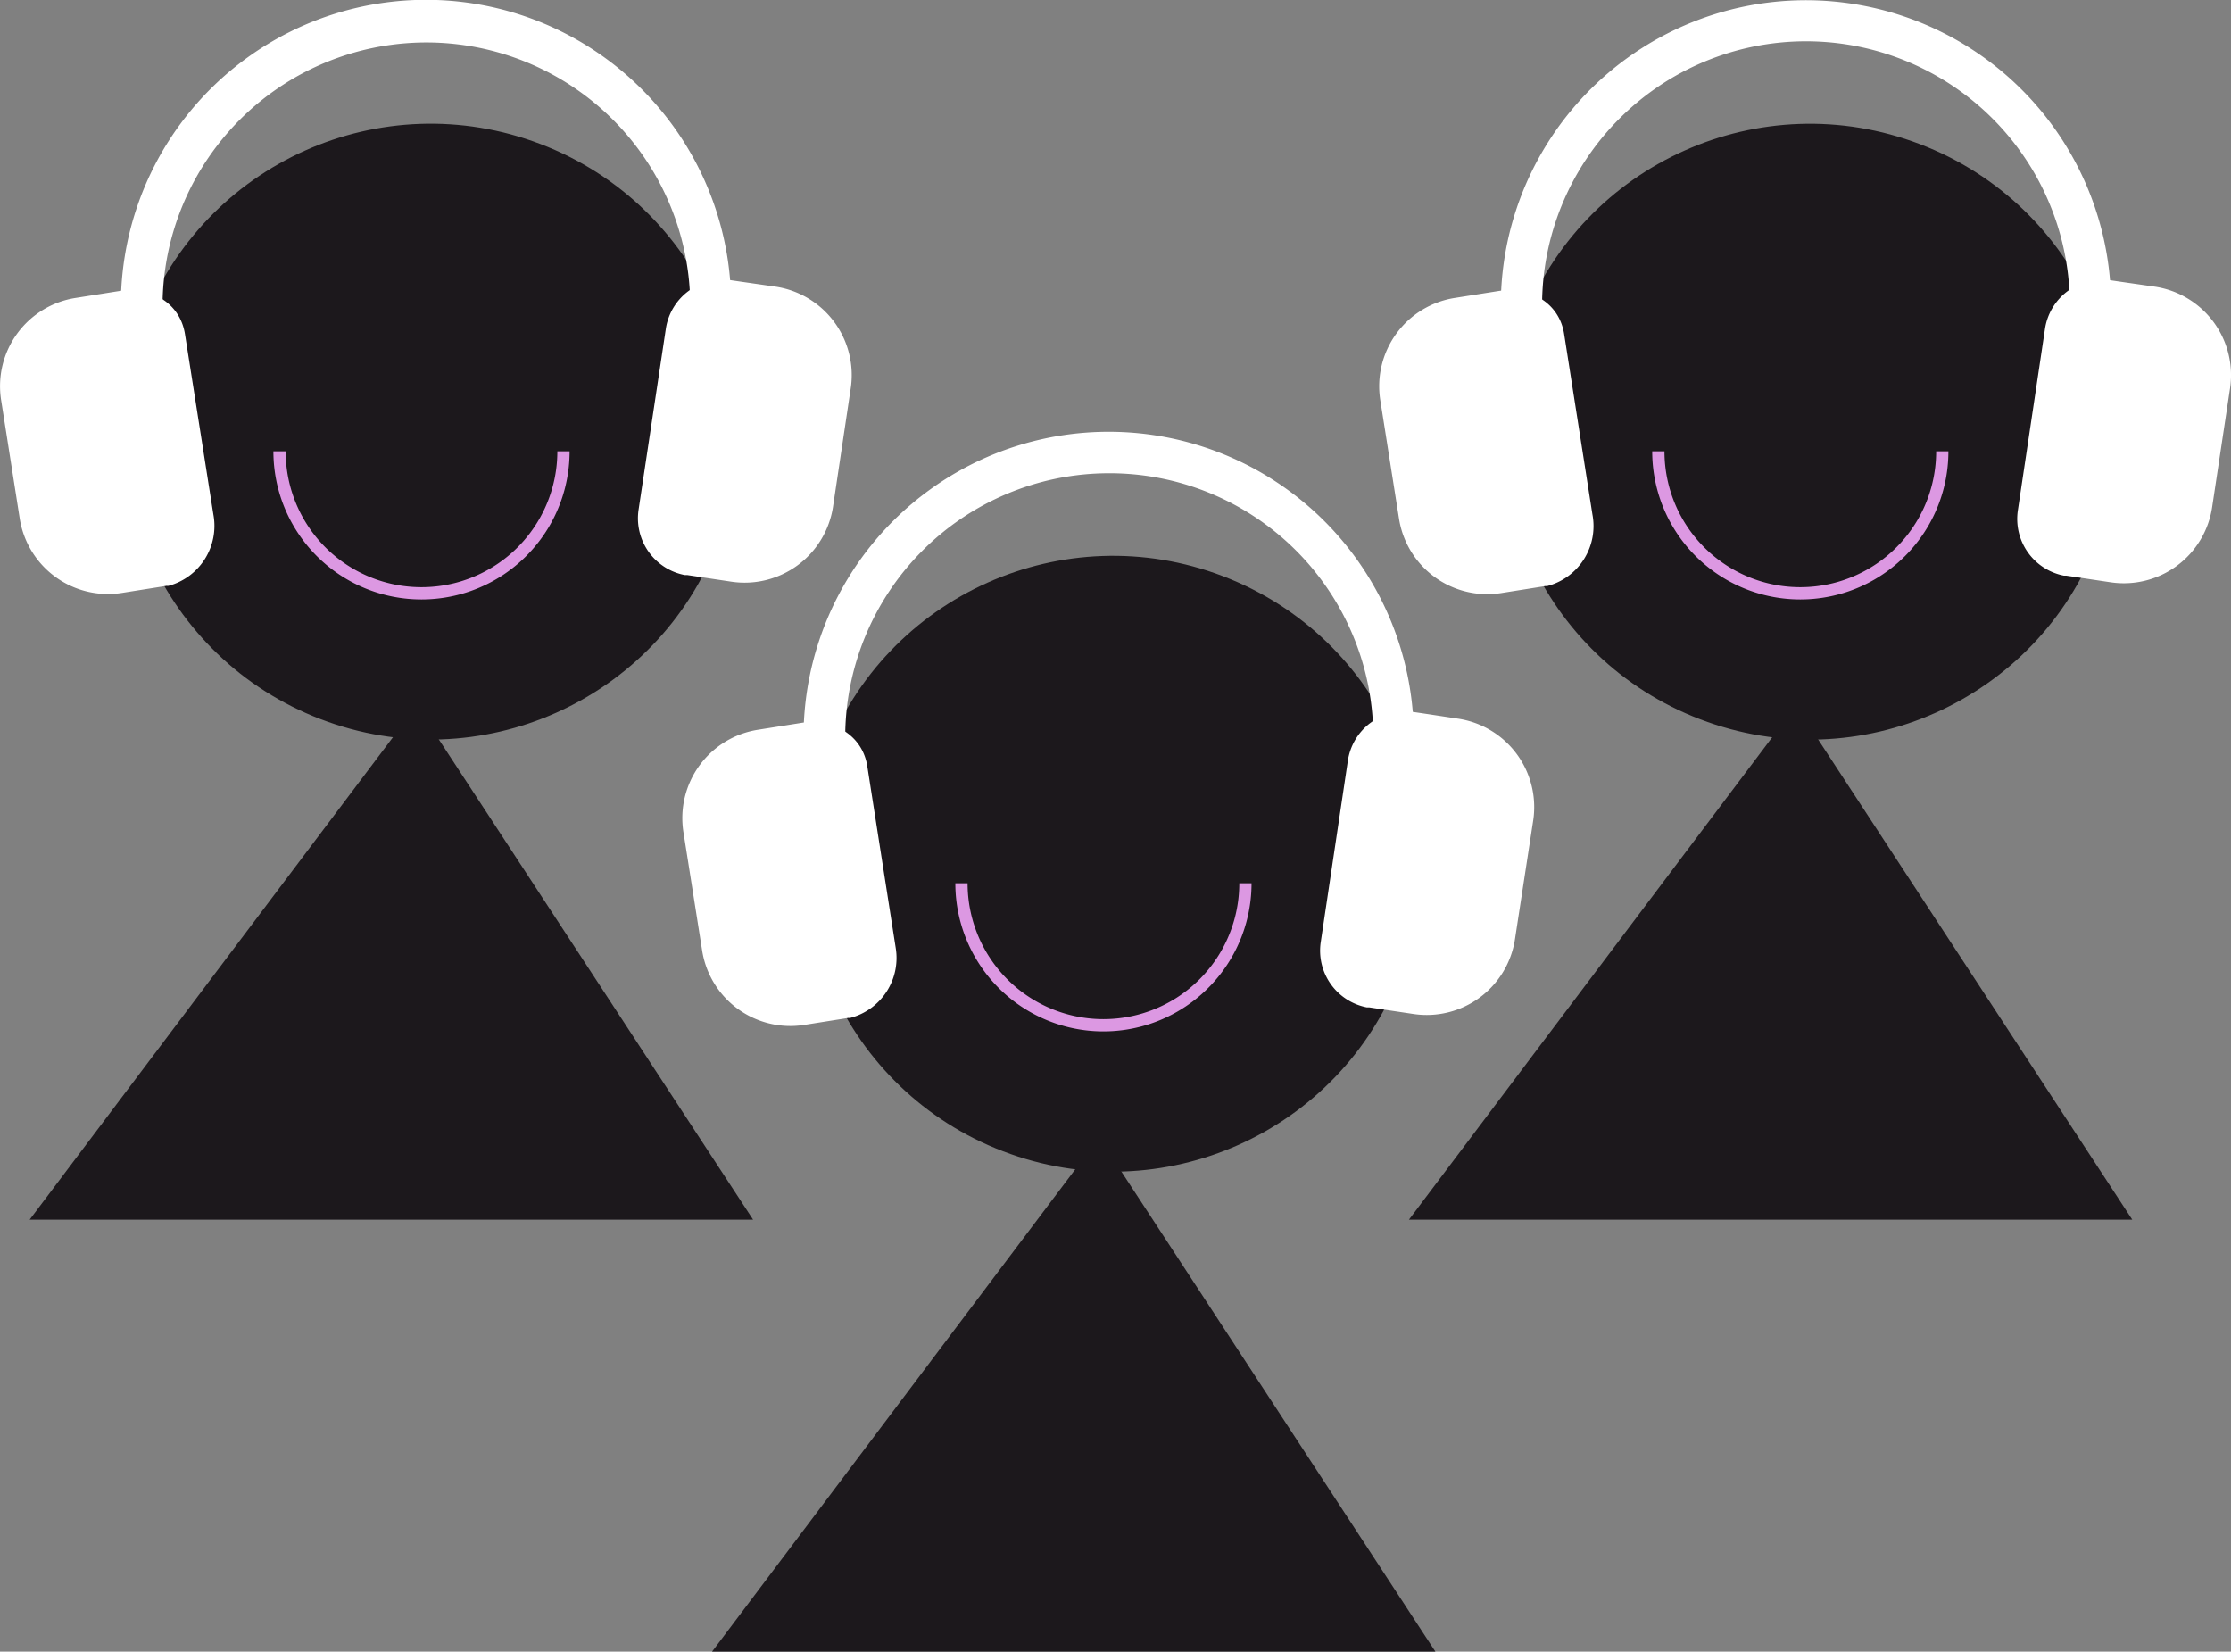 <?xml version="1.0" encoding="UTF-8"?> <svg xmlns="http://www.w3.org/2000/svg" viewBox="0 0 182.13 134.82"><rect x="0" y="0" width="182.13" height="134.82" fill="#808080" stroke="none"/> <defs> <style>.cls-1{fill:#1c181c;}.cls-2{fill:none;stroke:#dc98e2;stroke-miterlimit:10;}.cls-3{fill:#fff;}</style> </defs> <title>иконка8</title> <g id="Layer_2" data-name="Layer 2"> <g id="Layer_1-2" data-name="Layer 1"> <circle class="cls-1" cx="35.16" cy="35.24" r="25.13" transform="translate(-10.31 55.5) rotate(-69.09)"></circle> <polygon class="cls-1" points="34.02 57.6 2.42 99.56 61.48 99.56 34.02 57.6"></polygon> <path class="cls-2" d="M46,36.84a11.59,11.59,0,1,1-23.18,0"></path> <path class="cls-3" d="M58.46,32.81l-3.19-1.07a21.54,21.54,0,1,0-42-6.75,21.73,21.73,0,0,0,1,6.52l-3.21,1a24.91,24.91,0,1,1,47.35.26Z"></path> <path class="cls-3" d="M15.1,27.27c-.41-2.56-2.78-3.9-5.33-3.52v0l-3.6.57A7.29,7.29,0,0,0,.09,32.64l1.52,9.68A7.29,7.29,0,0,0,10,48.39l3.6-.57a.76.76,0,0,0,.16,0v0A5.07,5.07,0,0,0,17.42,42Z"></path> <path class="cls-3" d="M63.32,23.4,60.54,23l-.83-.12a4.71,4.71,0,0,0-5.36,4L52.13,41.61a4.72,4.72,0,0,0,3.77,5.33l.2,0,3.6.54A7.3,7.3,0,0,0,68,41.39l1.45-9.69A7.3,7.3,0,0,0,63.32,23.4Z"></path> <circle class="cls-1" cx="147.75" cy="35.24" r="25.13" transform="translate(62.11 160.68) rotate(-69.09)"></circle> <polygon class="cls-1" points="146.62 57.6 115.02 99.56 174.07 99.56 146.62 57.6"></polygon> <path class="cls-2" d="M158.56,36.84a11.59,11.59,0,1,1-23.18,0"></path> <path class="cls-3" d="M171.06,32.81l-3.2-1.07A21.54,21.54,0,0,0,147.35,3.37,21.55,21.55,0,0,0,125.89,25a21.12,21.12,0,0,0,1,6.52l-3.21,1A24.68,24.68,0,0,1,122.52,25a24.91,24.91,0,1,1,48.54,7.81Z"></path> <path class="cls-3" d="M127.69,27.27c-.4-2.56-2.77-3.9-5.33-3.52v0l-3.6.57a7.3,7.3,0,0,0-6.08,8.34l1.53,9.68a7.29,7.29,0,0,0,8.34,6.07l3.6-.57.15,0v0A5.06,5.06,0,0,0,130,42Z"></path> <path class="cls-3" d="M175.91,23.4,173.13,23l-.82-.12a4.72,4.72,0,0,0-5.37,4l-2.21,14.78a4.72,4.72,0,0,0,3.76,5.33l.2,0,3.61.54a7.29,7.29,0,0,0,8.29-6.13l1.46-9.69A7.3,7.3,0,0,0,175.91,23.4Z"></path> <circle class="cls-1" cx="90.86" cy="70.5" r="25.13" transform="translate(-7.42 130.22) rotate(-69.09)"></circle> <polygon class="cls-1" points="89.73 92.86 58.13 134.82 117.18 134.82 89.73 92.86"></polygon> <path class="cls-2" d="M101.67,72.1a11.59,11.59,0,0,1-23.18,0"></path> <path class="cls-3" d="M114.17,68.07,111,67A21.54,21.54,0,0,0,90.46,38.63,21.55,21.55,0,0,0,69,60.25a21.12,21.12,0,0,0,1,6.52l-3.21,1a24.91,24.91,0,1,1,47.35.26Z"></path> <path class="cls-3" d="M70.8,62.53C70.4,60,68,58.62,65.47,59v0l-3.6.57a7.3,7.3,0,0,0-6.08,8.34l1.53,9.68a7.29,7.29,0,0,0,8.34,6.07l3.6-.57a.8.8,0,0,0,.15,0v0a5.06,5.06,0,0,0,3.71-5.73Z"></path> <path class="cls-3" d="M119,58.66l-2.78-.42-.82-.12a4.72,4.72,0,0,0-5.37,4l-2.21,14.78a4.72,4.72,0,0,0,3.76,5.33l.2,0,3.61.54a7.29,7.29,0,0,0,8.29-6.13L125.16,67A7.3,7.3,0,0,0,119,58.66Z"></path> </g> </g> </svg> 